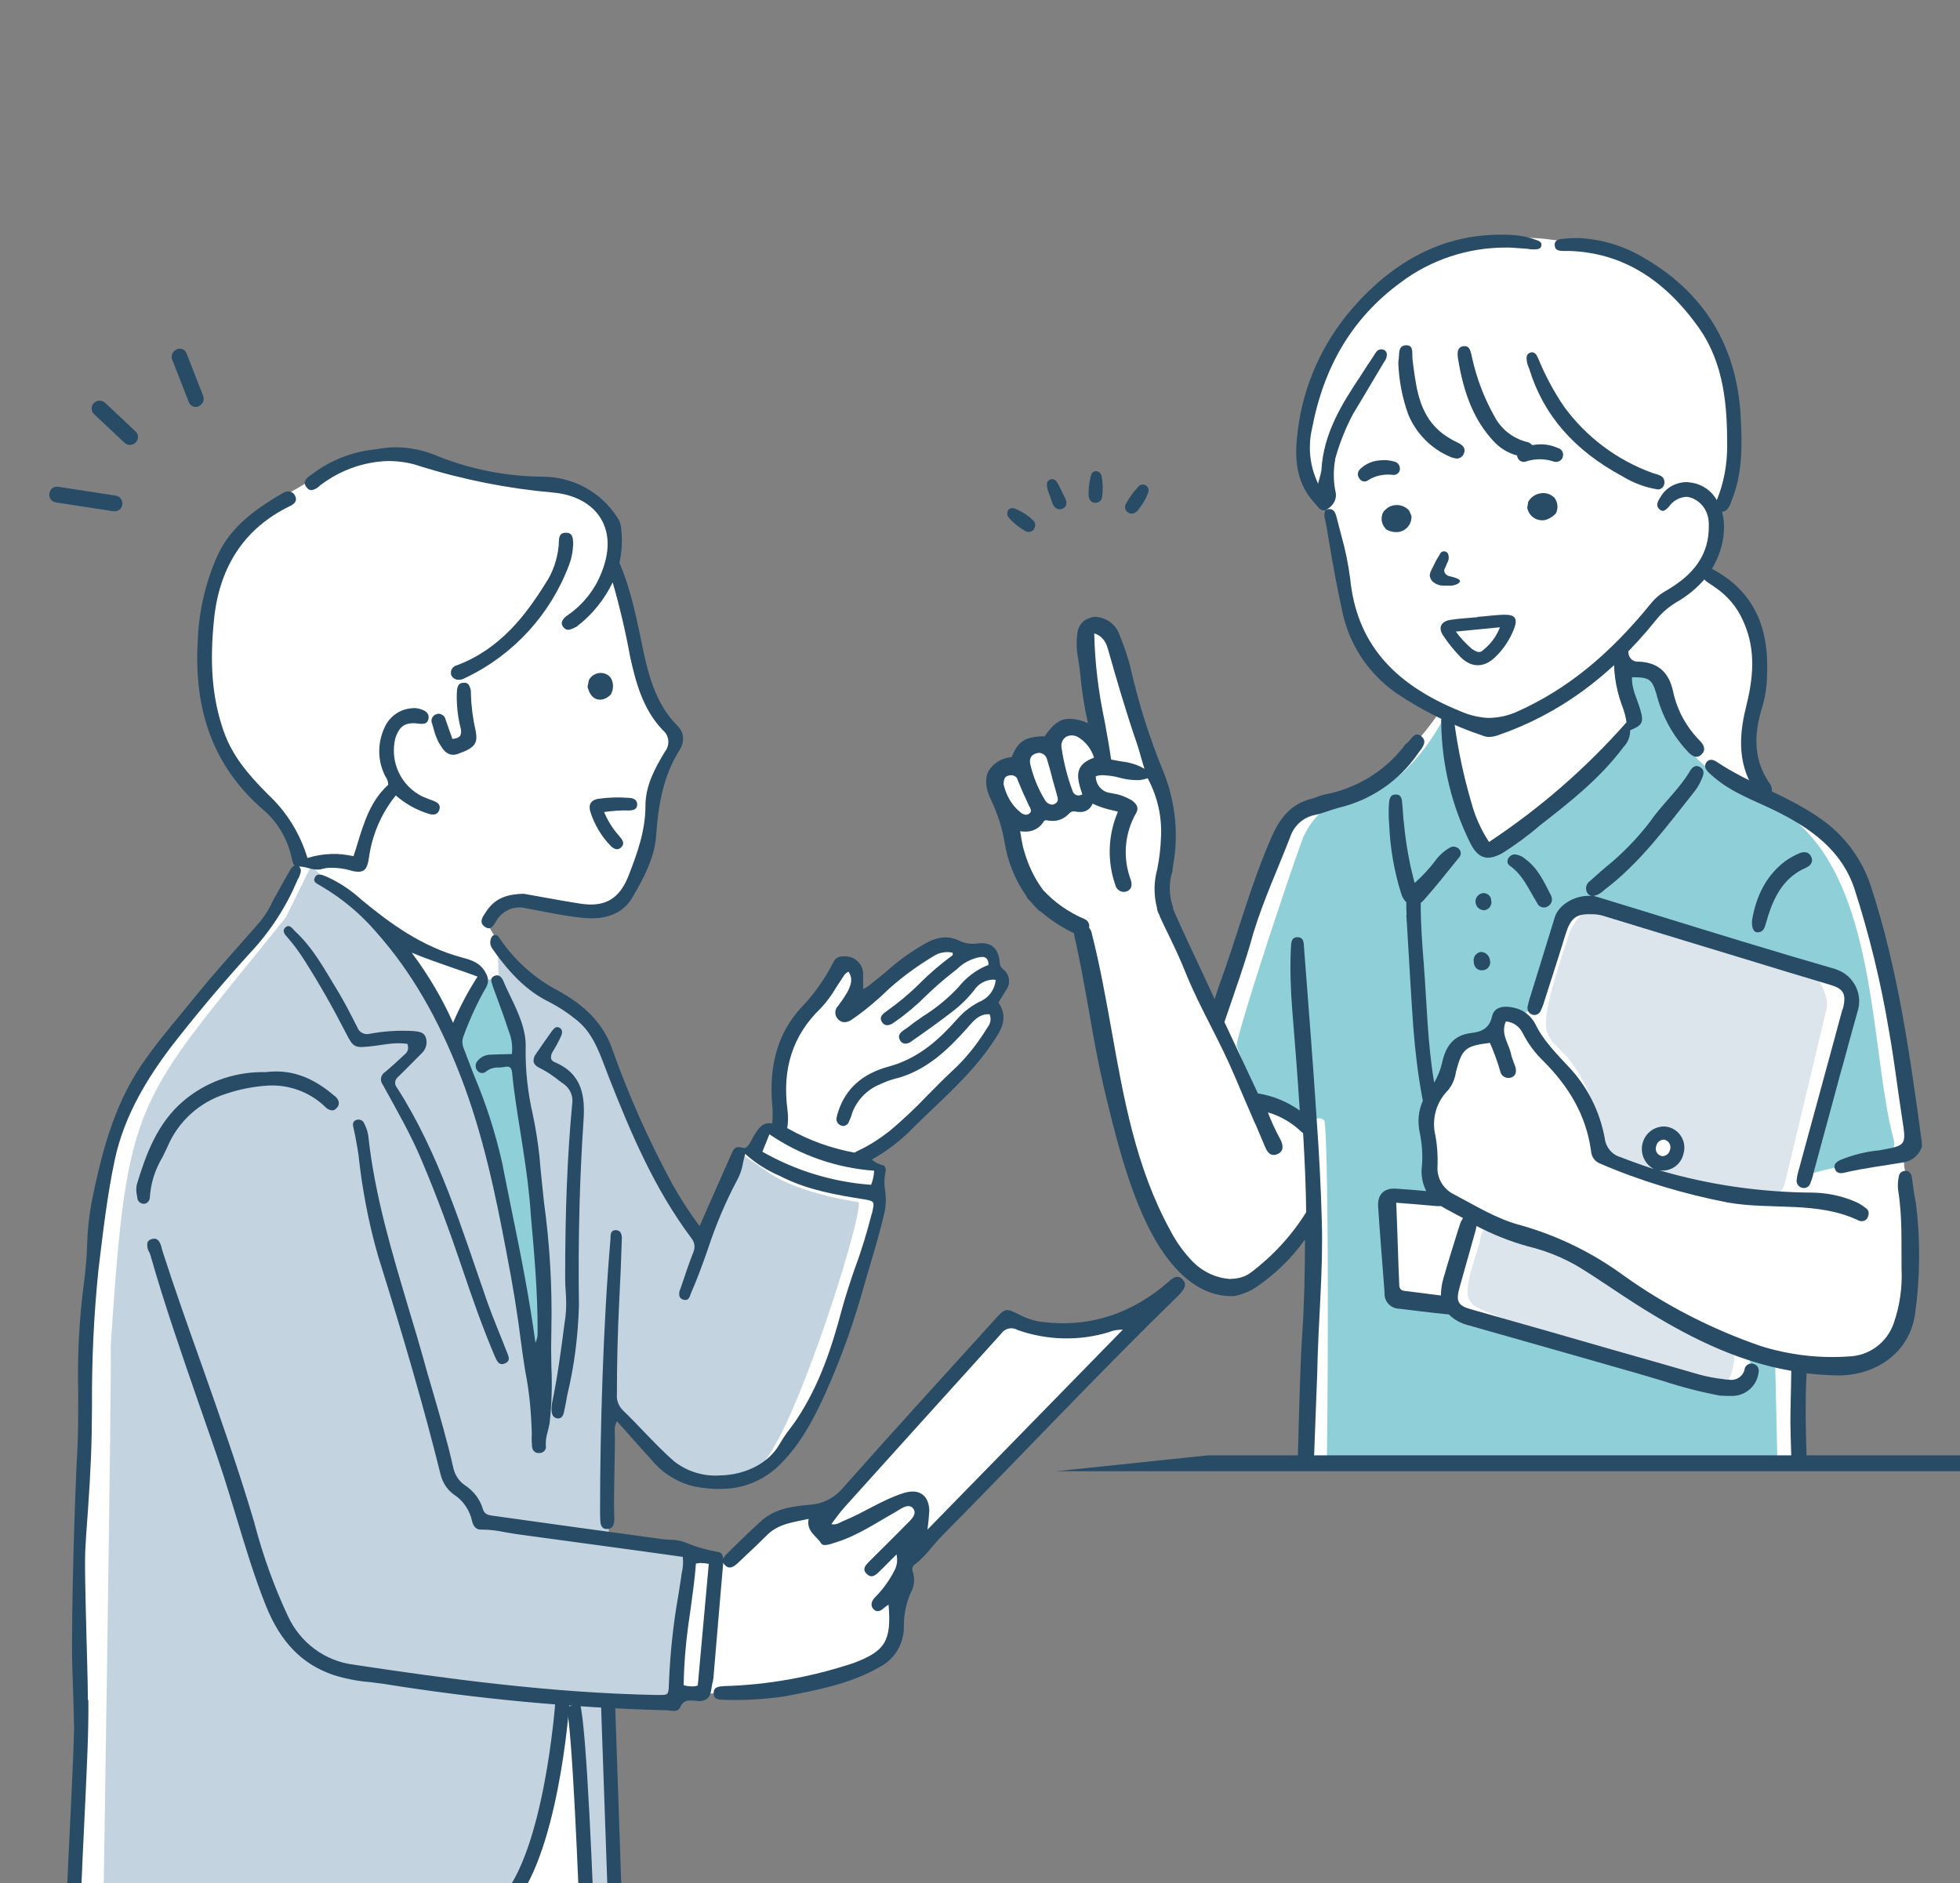 <?xml version="1.0" encoding="UTF-8"?> <svg xmlns="http://www.w3.org/2000/svg" xmlns:xlink="http://www.w3.org/1999/xlink" version="1.1" id="レイヤー_1" x="0px" y="0px" width="640px" height="615px" viewBox="0 0 640 615" style="enable-background:new 0 0 640 615;" xml:space="preserve"><rect x="0" y="0" width="640" height="615" fill="#808080" stroke="none"/> <style type="text/css"> .st0{fill:none;} .st1{fill:#FFFFFF;} .st2{fill:#8FCFD7;} .st3{fill:#DCE5EC;} .st4{fill:#284B66;} .st5{fill:#C3D4E0;} .st6{fill:none;stroke:#284B66;stroke-width:2.2;stroke-miterlimit:10;} </style> <rect y="-0.1" class="st0" width="640" height="615.1"></rect> <g id="グループ_1736"> <g id="グループ_1735" transform="translate(7.539 35.848)"> <g id="グループ_1730" transform="translate(143.571)"> <path id="白-7" class="st1" d="M470.9,346.4c4,25.8,6.7,73.9-32.6,63.1c-0.6-0.2-1.2-0.4-1.9-0.5l0.1,2.7l-0.5,29.6H275.3 c-0.5-25.2,0.2-50.4,2.3-75.6l0-0.4v0c0.1-1.7,0.3-3.4,0.5-5c-0.1,0.3-0.3,0.7-0.4,1c-0.5-3.9,1.4-8.8-0.7-12.3 c0.3,3.2,0.5,6.3,0.5,9.5v0c-0.3,2-1.1,3.9-2.3,5.5c-1.6,2.4-4.1,5.5-8,10.3c-46.1,45.8-59.8-82.1-65.1-104.9 c-0.2-0.8-0.4-1.5-0.5-2c-0.2-0.2-0.4-0.3-0.5-0.5l-0.2-0.2c-3.7-3.1-8.6-6.8-13.8-10.8c-4.3-8-7.6-16.5-9.6-25.4 c-4.8-10.1-6.2-12.6,4.5-18.1c3.1-5.7,5.1-3.4,9.7-6.2c3.2-4.8,10-8.1,14.7-3.4c0.4-0.2,0.8-0.4,1.1-0.7c0.1-4.4-8.6-40.1,1-34.1 c1.3,0.4,2.7,0.6,3.2,2.2c3.2,10.3,6.3,20.7,9.2,31.1c9.8,26.6,13.5,29.2,7.9,56.2l0,0.2c-0.1,0.6-0.3,1.3-0.4,2l1.9,4.1 l14.9,32.1l0.9-1.7l0.6-1.1l0.1-0.2l2.9-5.3c23.9-90.2,29.5-41.7,63.3-83.1c1.6-1.9,3.3-4.1,5-6.5c0.5-0.8,1.1-1.5,1.7-2.3 c-31.5-9.8-33.2-45.3-37.6-65.1c0-0.2-0.1-0.3-0.1-0.5c-0.1-0.5-0.2-1-0.4-1.6c-5.6-7.1-15.8-19.6,6.3-58.7 c15.4-23.1,40.1-29.2,62.1-27.9c2.4,0.1,4.7,0.4,7,0.7c17.5,2.3,32.3,8.8,37.8,14.2c21.7,10.9,23.2,53.2,20.3,63.2 c-1,3.4-2.4,6.7-4.4,9.7c-0.2,0.3-0.4,0.7-0.5,1c-0.8,1.5-0.9,3.2-0.4,4.8c1,4.3-2.3,11.1-3.7,13.7c-0.4,0.7-0.6,1.1-0.6,1.1 c0.6,0.3,1.1,0.7,1.6,1c33,20.8,4.8,51.3,16.1,69.2c0.9,1.4,2,2.7,3.3,3.8c0.5,0.4,0.9,0.8,1.5,1.2 c40.7,8.7,41.9,94.1,46.5,112.2l-4.5,2.4c0.2,1.1,0.4,2.3,0.6,3.6C470.6,344.6,470.7,345.5,470.9,346.4z"></path> <g id="カラー-5" transform="translate(38.159 66.36)"> <path id="パス_2542" class="st2" d="M429.1,272.5c-0.9,2.9-4.9,4.1-8.1,4.3c-3.6,0.8-7.4,1.5-11.2,2.3c-2.4,0.5-4.7,1.1-7,1.8 c-0.9,0.3-1.7,0.6-2.6,0.9c-1.4,0.3,0.6-5.2,1-6.6c1.4-6,14.8-48.3,14.4-53.5l-4.2-4.1c0.5-0.2-24.2-7.6-46.7-13.9 c-15.6-4.4-30.1-8.3-34.5-9.2c-0.4-0.1-0.9-0.2-1.3-0.1l-6.6,3.5c-0.5,0.3-0.8,0.7-1,1.2l-9.5,28.1c-0.8,0.1-1.6,0.4-2.3,0.9 c-0.2,0.1-0.3,0.2-0.5,0.3c-0.4,0.2-0.9,0.4-1.4,0.6c-2.6-0.7-5.4-0.3-7.6,1.3l-0.8,3c-3.4,1.3-6.7,3-9.7,5 c-1,0-2.4-0.2-2.5,0.3c-2.4,4.5-4.6,9.1-6.3,13.9c0,0-0.5,0.6-1.2,1.4c-1.3,1.5-3.2,3.7-3.2,3.7c-0.1,0.3-0.1,0.6-0.1,0.9 c-0.8,6.7,1.6,20.8,2.3,27.9c0.1,0.6,0.1,1.1,0.1,1.5c-0.4,0-0.8,0-1.3,0c-4.1-0.1-11.6-1.1-13.9,0.8c0.9,7.3,0.2,27.4,2.6,33.9 l12.3,1.2c1.4,0.3,2.7,0.6,4,1.2c1,0.4,2.1,0.8,3.1,1.2c3.5,1.4,7,2.6,10.3,1.8c16.4,3.7,47.1,15.7,66.6,20.5 c3.6,1,7.2,1.6,10.9,2c1.8,0.3,3.6,0.1,5.3-0.5c1.2-1.2,3.9-2,4.2-4.5c0-1-0.2-2-0.5-3c-0.1-0.3-0.1-0.6-0.2-0.9 c-0.2-1.2-0.3-2.1,0.2-2c1.2,0.8,8.9,0.2,8.2,2.6l0,1.7l0.7,31H244c0.5-36.5,0.5-103.6-0.8-111.2c-0.6-0.6-1.5-0.8-2.3-0.7 c-0.7,0.1-1.3,0.2-1.9,0.4c-1,0.4-2,0.8-3,1.3c-0.1-0.1-0.2-0.2-0.3-0.2c-2.3-1.8-4.8-3.3-7.4-4.4l-0.4-0.2 c-1.5-0.9-3.2-1.7-4.9-2.3c-0.1,0-0.2-0.1-0.3-0.1c-0.4-0.1-0.9-0.2-1.4-0.3c-0.3-0.8-0.6-1.6-0.9-2.4c-1.5-4-3.3-8.7-4.5-11.9 v0c-0.4-1.2-0.8-2.2-1.1-2.8l-0.3-0.9c1.1-7.1,16.3-53,21.5-67.3c1.2-3,3-5.8,5.3-8.1c7-6.6,16.3-3.7,27.8-14.1 c4.8-4.5,8.8-9.8,12-15.5c0.2-0.4,0.5-0.9,0.7-1.3c0.2-0.4,0.4-0.8,0.6-1.1c0.7,0.3,0.8,1,0.9,1.8c0.1,0.8,0.1,1.6,0.9,1.8 c0.1,1.9,0.8,9.8,1.5,14.7c1.3,8.7,6.3,19.7,7.5,23.9c2.1,4.1,6.9,2.1,9.9-0.8c14.3-9.1,29.5-25.9,39.9-38.8 c0.7-1.1,0.5-2.6-0.3-3.5l-2.5-12.4c-0.8-4.1,9.8-2.7,11.3-0.5c4.4,6.8,4,17.1,9.6,23.3c0-0.2,1,1.3,3.3,3.7 c0.8,0.9,1.8,1.8,3,2.9c5.6,4.8,11.9,8.6,18.8,11.3c4.5,1.9,8.6,4.6,12.2,7.9c25.3,23.3,23.2,74.2,30.5,102.2 C429.3,270.3,429.4,271.4,429.1,272.5z"></path> <g id="グループ_1726" transform="translate(35.369 36.435)"> <path id="パス_2543" class="st3" d="M371.7,187.3c-0.4-1.9-1.2-3.8-2.3-5.5c-0.7-1-1.8-1.7-3-2l-37-12.7l-28.5-9.8 c-2-0.6-4.1-0.3-6,0.6c-1,0.5-2,1.2-2.9,2c-2.1,1.9-3.7,4.4-4.5,7.1c-14.8,44.5-4.4,26,6.5,51c2.2,5.3,4,10.8,5.4,16.5 c0.5,5.3,4.6,6.5,8.9,7.8c9.6,4.3,19.7,7.4,30,9.3c5.7,0.4,14.7,3.7,18.6-1.3c0.6-0.8,1-1.6,1.3-2.6l13.6-56.9 C372.1,189.7,372,188.4,371.7,187.3z M317.8,232c2.4-0.7,4.9,0.8,5.6,3.2c0.5,2-0.3,4.1-2.1,5.2 C315.4,243.6,311.5,233.8,317.8,232L317.8,232z"></path> <path id="パス_2544" class="st3" d="M308.4,282.3c-7.8-5.3-15.4-11.9-24.2-15c-4.6-1.5-9.6-1.2-14-3.6 c-3.4-2.1-9.8-4.4-11.3,1.3c-0.2,3.8-7.3,19-2.9,21.8c-1.8,3.2,76.2,26.4,78,27.6c5.2,1.7,6.9-4,7.5-8c0.6-2.4-0.7-4.9-3-5.8 C327.7,296,319.6,287.8,308.4,282.3z"></path> </g> </g> <g id="アウトライン-8"> <g id="グループ_1727" transform="translate(0 58.71)"> <path id="パス_2545" class="st4" d="M450.3,235.8l-3,11.1c-3.6,13.3-7.3,26.7-10.9,40l-0.1,0.3c-0.3,1.1-0.6,2.2-0.7,3.3 c-0.3,1.2,0.4,2.4,1.6,2.8c0.2,0.1,0.4,0.1,0.7,0.1c1,0,1.8-0.6,2.1-1.5c0.4-1,0.8-2.1,1-3.2c1.8-6.8,3.7-13.6,5.5-20.3 l2.3-8.5c0.6-2.3,1.2-4.6,1.9-6.9c1.5-5.6,3.1-11.4,4.7-17.1c1.9-5.7-1.1-11.8-6.7-13.8c-0.2-0.1-0.3-0.1-0.5-0.2 c-19.8-5.7-39.9-11.9-59.3-17.9c-6.2-1.9-12.4-3.8-18.6-5.7c-0.4-0.1-0.7-0.2-1.1-0.3c1.3-0.2,2.5-0.9,3.5-1.9 c11.8-8.9,20.4-20.8,29.5-32.2c1-1.3,1.8-2.7,2.4-4.2c0.6-1.3,1-2.8-0.5-3.7c-1.5-1-2.7,0-3.4,1.3c-3.2,5.3-7.7,9.5-11.5,14.4 c-4,5.6-8.6,10.6-13.8,15.1c-2.5,2-4.9,4.2-7.4,6.4c-1.1,0.8-1.5,2.2-1,3.4c0.2,0.7,0.8,1.2,1.5,1.4c-0.2,0-0.4,0-0.5,0 c-5-0.2-10.2,3-11.4,6.9c-1.6,5.3-3.3,10.6-4.9,15.9c-1,3.3-2.1,6.7-3.1,10c-0.4,1.1-0.6,2.2-0.9,3.3c-0.2,1.1,0.3,2.2,1.3,2.6 c0.3,0.1,0.6,0.2,0.9,0.2c0.9,0,1.6-0.5,2-1.2c0.4-0.9,0.8-1.8,1.1-2.7l0-0.1c1.6-5,3.2-10,4.8-15l2.3-7.4 c1.7-5.4,3.5-6.7,8.6-6.5l0.4,0c0.2,0,0.3,0,0.4,0c1.2,0.1,2.4,0.3,3.5,0.7c8.7,2.7,17.5,5.3,26.2,8l18.1,5.5 c9.8,3,19.6,6,29.4,8.9c4.2,1.3,5.1,2.9,4,7.7C450.5,235,450.4,235.4,450.3,235.8z"></path> <path id="パス_2546" class="st4" d="M473.2,290c-0.2-1.3-0.8-2.2-2.2-2.2c-1.1,0-2,0.8-2.1,1.9c-0.3,1.5-0.4,3-0.2,4.5 c1.4,8.5,1,17.1,1.1,25.7c0.3,6-0.6,12.1-2.6,17.8c-2.2,6.2-8,10.5-14.6,10.7c-9.7,0.7-19.5-0.5-28.8-3.4 c-15.9-5.5-31-13.2-44.7-23c-10.1-7.4-21.5-13-33.5-16.4c-7.8-2-14.7-6.3-21.7-10c-3.7-1.7-6-5.5-5.6-9.6 c0.1-3.2-0.1-6.5-0.7-9.7c-1.3-5.3,0.2-10.9,4.1-14.8c1.4-1.7,2.3-3.8,2.6-6c2-7.6,3-8.5,11.1-9.5c1.3,3,2.5,6.2,3.4,9.4 c0.3,1.4,1.7,2.3,3.2,2c0.1,0,0.3-0.1,0.4-0.1c1.6-0.6,1.7-2.1,1.3-3.5c-0.5-1.2-0.9-2.4-1.3-3.6c-0.5-3.6-3.7-6.9-1.8-11.2 c2.4,0.2,4.4,1.6,5.5,3.8c1.7,3.4,4,6.5,6.8,9.2c8.2,8.2,13.9,17.6,15.5,29.2c0.1,1.8,1.1,3.4,2.7,4.1 c13.4,5.8,27.4,10,41.8,12.8c14.3,2.6,29.4-0.6,43.1,6c1.1,0.4,2.4-0.1,2.8-1.2c0,0,0-0.1,0-0.1c0.5-1,0.3-2.2-0.6-2.8 c-1-0.8-2.1-1.5-3.2-2c-4.5-2-9.3-3-14.2-3.1c-17-0.1-33.8-2.5-50.1-7.3c3.7,0.6,7.1-1.8,7.9-5.4c1.1-3.8-1.1-7.7-4.9-8.7 c-0.5-0.1-0.9-0.2-1.4-0.2c-4.1,0-7.3,3.3-7.3,7.4c0,2.7,1.5,5.2,3.9,6.5l0,0c-3.7-1.2-7.3-2.5-10.9-3.9 c-2.8-0.8-4.8-3.3-5.1-6.1c-1.6-8.8-5.7-17-11.9-23.5c-4-4.3-8.2-8.5-10.8-13.9c-1.4-2.7-4-4.7-7.1-5.3c-2.8-0.7-6.3-0.4-7,2.8 c-0.9,4.2-3.7,5.1-6.9,5.5c-5.9,0.7-8.3,4.6-9.4,9.6c-0.5,2.3-1.4,4.5-2.6,6.6c-2.2-12.8-2.4-25.8-3.4-38.7 c-0.5-6.4-1-12.8-1-19.2c0-0.2,0-0.5,0-0.8c0.3-0.2,0.6-0.5,0.9-0.8c4-4.5,7.7-9.2,11.5-13.9c0.8-0.7,0.9-2,0.2-2.8 c-0.8-0.9-2.1-1.2-3.2-0.5c-1.7,1-3.2,2.3-4.4,3.9c-2.1,2.8-4.4,5.3-7,7.6c-0.7-2.9-1.3-5.1-1.7-7.3c-1.2-6-1.9-12.1-2.3-18.3 c-0.1-1.5-0.2-3.4-2.2-3.3c-2,0-2.1,1.9-2.2,3.4c-0.1,2.1-0.1,4.2,0.1,6.3c0.3,7.7,1.6,15.2,3.9,22.6c0.3,1.1,0.9,2.1,1.7,2.9 c0,0.4,0,0.8,0,1.2c0,1,0,1.9,0.1,2.9h-0.1c0.8,12.3,1.4,24.7,2.3,37c0.6,7.6,1.5,15.2,2.9,22.7c0.1,0.3,0.1,0.7,0.2,1 c-1.5,3.3-1.8,7-1,10.5c0.7,3.5,1,7.1,0.7,10.7c-0.4,2.8,0.1,5.7,1.4,8.3c-3.3-0.3-6.7-0.6-10-0.8c-3.9-0.2-6,2-5.7,6 c0.6,9.3,1.4,18.6,2.1,28c-0.2,2.7,1.8,5,4.5,5.2c0.1,0,0.1,0,0.2,0c5.1,0.6,10.2,1.3,15.4,1.8c0.3,0,0.6,0.1,0.9,0.1 c1.7,1.7,3.9,2.9,6.3,3.5l13.4,3.8c13.8,3.9,28.1,8,42.1,12c2.7,0.8,5.4,1.6,8.1,2.4c6.1,2,12.3,3.6,18.6,4.8l2.5,0.1 c0.4,0,0.7,0,1,0c4.3,0.2,8.1-2.7,9-6.9c0.3-1.3,0.4-2.8-1.3-3.5c-0.3-0.1-0.6-0.2-0.9-0.2c-1,0-2,0.7-2.2,1.7 c-0.4,2.4-2.7,4-5.1,3.6c-0.7,0-1.4-0.1-2-0.2c-2.6-0.3-5.2-0.8-7.8-1.5c-9.4-2.7-19-5.5-28.3-8.1l-19.8-5.7 c-8.8-2.5-17.6-5-26.4-7.5c-4.3-1.2-5-2.6-3.7-7.2c1.6-5.8,3.3-11.6,4.9-17.4l0.2-0.7c0.2-0.6,0.3-1.3,0.4-1.9 c5.4,2.8,11.1,5.1,17,6.7c5.7,1.4,11.2,3.6,16.3,6.6c6.4,3.9,12.6,8.3,18.9,12.3c15.9,10.1,32.2,18.5,50.6,21.7l0,0 c0,1.9-0.1,3.8-0.1,5.6c-0.1,5.2-0.3,10.5-0.1,15.8c0.1,2.2,0.1,4.5,0.2,6.7c0,1.4,1.1,2.5,2.5,2.5c1.4,0,2.5-1.1,2.5-2.5 c0,0,0-0.1,0-0.1c-0.3-9-0.5-18.2,0-27.2l0,0c3.2,0.4,6.5,0.6,9.8,0.7c12.7,0.2,23.7-7.3,25.6-19.9c1.7-12.1,1.8-24.3,0.3-36.4 C473.8,295,473.5,292.5,473.2,290z M389.7,279.7c0.2-1.2,1.3-2.1,2.5-2.1c0.1,0,0.3,0,0.4,0.1c1.3,0.4,2.1,1.9,1.6,3.2 c-0.2,1.2-1.3,2.1-2.5,2.1c-0.1,0-0.3,0-0.4-0.1C389.9,282.5,389.2,281,389.7,279.7L389.7,279.7z M325.5,305.6l-0.4,1.2 c-1.6,5.2-3.3,10.5-4.8,15.8c-0.6,1.9-0.9,3.9-0.9,5.9l-11-1.4c-1.2-0.1-2.5-0.2-2.6-1.8c-0.4-8.9-0.6-17.8-1-27.1 c4.1,0.3,8.7,0.7,13.2,1.1c0.5,0,1,0,1.5,0c0.4,0.3,0.8,0.5,1.3,0.8c1.9,1,3.8,2.1,5.8,3.1 C326.2,303.9,325.7,304.7,325.5,305.6z"></path> <path id="パス_2547" class="st4" d="M408.5,159.2c6.1,5.3,13.7,7.8,20.7,11.3c11.1,5.6,21,12.6,25.2,25.1 c4.9,15.2,8.7,30.8,11.3,46.5c1.7,9.4,2.8,19,4.3,28.6c1.4,8.9,1.4,8.8-7.5,10.4c-4.4,0.4-8.7,1.5-12.8,3.2 c-1.2,0.6-2.3,1.5-1.6,3c0.5,1.3,1.7,1.4,3,1.1c6.4-1.5,13-2.3,19.5-3.4c2.8-0.5,5-2.5,5.9-5.2c-0.1-0.8-0.1-1.1-0.1-1.5 c-3.8-28-7.7-56.1-16.5-83.1c-2.8-8.9-8.5-16.7-16.1-22.1c-10.7-7.7-23.5-11.6-34.4-18.9c-1.1-0.7-2.4-1.1-3.4,0.3 c-0.8,1.2-0.1,2.2,0.7,3.1C407.3,158.2,407.9,158.7,408.5,159.2z"></path> <path id="パス_2548" class="st4" d="M329.1,181c2.6,5,5.7,5.7,10.6,2.9c4.2-2.7,8.2-5.6,12-8.9c9.9-7.7,19.7-15.4,27.3-25.6 c1.5-1.5,2.2-3.5,2.2-5.5c4-1.6,4.5-2.6,3.3-6.7c-1-3.5-2.9-6.8-2.7-10.6c5.7,0,6.5,0.6,8,5.6c1.8,7.1,5.4,13.7,10.5,19 c1.2,1.2,2.7,2.1,4.2,0.6c1.5-1.5,0.8-3-0.4-4.3c-4.5-4.5-7.6-10.1-8.9-16.3c-1.4-6.3-4.9-9.4-11.2-9.7c-1.7,0.2-3.2-1-3.4-2.8 c0-0.2,0-0.4,0-0.6c-0.1-1.4-0.5-3-2.3-3c-2,0-2.2,1.7-2.3,3.3c-0.4,5.7,0.4,11.4,2.3,16.8c0.8,2,1.4,4,1.7,6.1 c-13.2,15-28.3,28.1-44.9,39.1c-2.6-4-4.6-8.4-5.8-13c-2.5-8.5-4.3-17.1-5.5-25.8c-0.1-1.5-0.3-3.4-2.3-3.3 c-2,0.1-2.1,1.9-2,3.4C319.7,155.4,323,168.8,329.1,181z"></path> <path id="パス_2549" class="st4" d="M270.2,178.7c1.2-3.6,4.2-6.3,7.9-7.1c2.7-0.5,5.3-1.7,8-2.4 c10.5-2.5,19.7-8.8,25.8-17.7c1.2-1.7,3.4-3.8,1-5.7c-2.2-1.7-3.2,1.3-4.7,2.4c-0.4,0.3-0.7,0.6-0.9,1 c-6.4,8.2-15.6,13.8-25.9,15.7c-1.5,0.3-2.8,1-4.3,1.4c-6.4,1.6-10,5.9-12.7,11.8c-7.1,15.9-11.4,32.8-17.4,49.1 c-0.5,1.5-1,3-1.5,4.5c-2.7-5.9-5.5-11.8-8.2-17.6l-3-6.5c-0.5-1.1-1-2.3-1.5-3.3c-0.3-0.6-0.5-1.3-0.8-1.9 c0-0.2-0.1-0.5-0.1-0.7c-1.3-3.8-1.4-7.9-0.2-11.7c0.1-0.3,0.1-0.7,0.1-1.1c0.1-0.6,0.2-1.2,0.3-1.8c0.8-4.6,0.9-9.3,0.5-14 c-0.6-5.8-2-11.5-4.3-16.8c-4.2-10.4-7.6-21.2-10.1-32.1c-0.9-3.9-2.2-7.6-3.7-11.3c-1.1-3.4-4.1-5.7-7.7-6c-0.1,0-0.3,0-0.5,0 c-0.5,0-0.9,0.1-1.4,0.3c-2.3,0.6-3.9,2.5-4.2,4.9c-0.4,2.9-0.3,5.9,0.3,8.8c0.1,0.9,0.3,1.8,0.4,2.8l0.2,1.7 c0.5,5.4,1.3,10.7,2.5,16l0,0.2l-0.2-0.1c-1.8-0.8-3.8-1.3-5.8-1.3c-0.2,0-0.4,0-0.6,0c-2.8,0.2-4.9,1.9-7.5,5.7h-0.7 c-0.6,0-1.1,0-1.6,0.1c-4.5,0.4-6.6,2-8.5,6.7l0,0h0c-3.1,0.2-5.9,1.9-7.5,4.5c-1.3,2.5-1,5.8,0.8,9.5c2.1,4.3,3.6,9,4.4,13.7 c1,6.4,3.5,12.5,7.2,17.8c0.1,0.3,0.3,0.7,0.6,0.9c0.4,0.4,0.8,0.8,1.1,1.2c0.8,1,1.7,1.9,2.7,2.8l0.1-0.1 c3.3,2.9,7,5.3,11,7.2c0,0.4,0.1,0.9,0.2,1.3c1.8,7.8,3.2,15.9,4.6,23.7c1.4,8.2,2.9,16.6,4.8,24.8c3.8,16,7.4,30.3,13.3,43.3 c9.5,20.7,20.4,25.2,27.9,25.4l0,0c0.4,0,0.7,0,1,0c0.1,0,0.2,0,0.4,0c2.6-0.5,5.2-1.5,7.4-3c6.1-4.2,11.5-9.4,15.8-15.5l0,0 c0,10.3-0.2,20.7-0.9,31c-0.8,13-1,26-1.4,39.1c0,1.5,1.1,2.7,2.6,2.7c1.4,0,2.6-1.1,2.7-2.5c0.3-9,0.7-17.8,1-26.4 c0.3-17.2,2-33.5,1.5-49.9c-0.3-11.2-0.9-22.4-1.7-33.6c-1.2-18.5-2.7-37.1-4.1-55.6c-0.1-1.5,0-3.4-2-3.5 c-2.3-0.1-2.2,2-2.3,3.6c-0.3,6.5-0.1,13,0.4,19.5c0.9,11.2,1.8,22.3,2.5,33.5v0c-4.1-2.9-8.7-4.8-13.7-5.6 c0-0.1-0.1-0.2-0.1-0.3c-3.6-7.6-7.2-15.4-10.8-23c3.3-9.7,6.8-19.4,9.5-29.2C261.5,199.2,266.2,189.1,270.2,178.7z M206.2,112.3l0.1,0c2.1,0.7,3.6,2.4,4.2,4.6l0.2,0.6c2.8,9.9,5.8,20.2,9.2,30.1c0.7,2,1.3,4.1,1.9,6.3l0.8,2.6l-0.2-0.1 c-2.2-1.3-4.7-2-7.3-2.3c-1.1-0.2-2.2-0.4-3.3-0.6l-0.1,0v-0.1c-0.6-4.2-1.4-8.4-2.1-12.4c-2-9.4-3.2-18.9-3.4-28.5 L206.2,112.3z M197.1,146c0.5-0.2,1-0.4,1.5-0.4c0.1,0,0.2,0,0.3,0c0.9,0,1.7,0.3,2.4,0.8c2.3,1.5,4,3.8,4.8,6.4l0,0.1l-0.1,0 c-2.8,1.1-4.2,2.3-4.8,4.1c-0.6,1.8-0.2,4.1,1.1,7.8l0,0.1l-0.1,0c-0.4,0.2-0.7,0.3-1.1,0.3c-0.1,0-0.1,0-0.1,0 c-0.9,0-1.7-0.7-1.9-1.5c-1.7-4.6-2.9-9.3-3.6-14.2C195.3,148.1,195.9,146.7,197.1,146L197.1,146z M187.5,151.4 c0.1,0,0.2,0,0.4-0.1c0.1,0,0.1,0,0.2,0c1.3,0,2.4,0.9,2.7,2.2c0.6,1.9,1.1,3.8,1.6,5.7l0,0.1c0.5,1.8,1,3.5,1.5,5.3 c0,0.2,0.1,0.3,0.1,0.5c0.4,1.1,0.6,2.1-0.6,2.8c-0.3,0.2-0.7,0.3-1,0.3h-0.1c-0.9-0.1-1.8-0.7-2.2-1.5 c-2.2-3.6-3.8-7.5-4.8-11.7C184.9,153,185.7,151.8,187.5,151.4L187.5,151.4z M176.7,162l-0.1-0.4c0-1.8,0.5-2.7,1.7-2.9 c0.2,0,0.4-0.1,0.6-0.1c0.1,0,0.1,0,0.2,0c1,0,1.9,0.6,2.1,1.6c1,2.5,2.1,5,3.2,7.3l0.4,0.9c0.1,0.2,0.2,0.4,0.3,0.5 c0.4,0.9,0.8,1.5-0.1,2.2c-0.3,0.2-0.6,0.4-1,0.4h-0.1c-0.6,0-1.2-0.3-1.7-0.7C179.4,168.6,177.6,165.5,176.7,162L176.7,162z M189.5,196.1c-2.9-3.9-5-8.4-6.3-13.1c-0.4-1.3-0.6-2.7-0.9-4.2l0-0.3c-0.1-0.5-0.2-1-0.3-1.5l0-0.1l0.1,0 c0.5,0.1,1,0.1,1.4,0.1c0.2,0,0.5,0,0.7,0c2.3-0.1,4.3-1.3,5.5-3.3c0.1-0.2,0.4-0.4,0.7-0.4h0.1c0.2,0,0.4,0,0.6,0.1l0.1,0 c0.4,0.1,0.9,0.1,1.3,0.1c0.2,0,0.4,0,0.6,0c1.9-0.1,3.6-1,4.9-2.4c0.3-0.4,0.8-0.6,1.3-0.7c0.1,0,0.1,0,0.2,0 c0.3,0,0.5,0,0.8,0.1c0.4,0.1,0.9,0.1,1.3,0.1c0.1,0,0.2,0,0.4,0c1.6-0.1,3-1.1,3.6-2.6l0-0.1l0.1,0c2.1,1,4.3,1.7,6.6,2.2 c0.5,0.1,1,0.2,1.5,0.4l0.1,0l0,0.1c-2.4,5.6-3.2,11.8-2.3,17.8c0.3,2.1,0.8,4.1,1.5,6.1c0.3,1.2,1.3,2.1,2.6,2.2 c0.1,0,0.1,0,0.2,0c0.3,0,0.7-0.1,1-0.2c1.4-0.6,1.8-1.9,1.2-3.8c-2.7-7.2-2-15.2,1.8-21.8c1.1-2-0.3-3.3-1.6-4.2 c-1.8-1-3.7-1.8-5.8-2.1l-1-0.2c-2.7-0.3-4.8-2.6-4.8-5.4v-0.1l0.1,0c0.6-0.2,1.1-0.3,1.7-0.3c0.2,0,0.5,0,0.7,0 c1.8,0.1,3.5,0.3,5.2,0.8c1.9,0.5,3.8,0.8,5.7,0.8c0.3,0,0.5,0,0.8,0c0.9-0.1,1.8-0.3,2.7-0.6l0.1,0l0,0.1 c3.1,5.8,4.6,12.3,4.3,18.8c-0.1,3.6-0.5,7.1-1.2,10.6c0,0,0,0,0,0.1c-1.2,4.2-1.2,8.6-0.1,12.8c0,0.1,0,0.3,0,0.4 c0.1,0.2,0.2,0.4,0.2,0.7l0.2,0.4v0c0,0.1,0,0.1,0.1,0.2c0,0.1,0.1,0.3,0.2,0.4l0,0c0.1,0.2,0.2,0.4,0.2,0.6 c0.9,2,1.9,4.1,2.9,6.1c2,4.1,4,8.4,5.7,12.7c2.4,5.9,5.3,11.6,8.1,17.1c2.6,5.1,5.3,10.5,7.6,15.9c2.2,5.2,4.5,10.5,6.7,15.6 l0.3,0.6c1,2.3,2,4.7,3,7.1c0.6,1.4,1.4,2.8,2.8,2.8c0.1,0,0.2,0,0.3,0c0.4,0,0.8-0.2,1.1-0.3c0.7-0.3,1.3-0.9,1.5-1.6 c0.2-1.1-0.1-2.3-0.7-3.3c-1.5-2.8-2.9-5.7-4-8.7c4.2,1.2,8,3.5,11.1,6.5c0.1,0.1,0.3,0.2,0.4,0.3l0,0c0.5,8.6,0.9,17.2,1,25.8 c-4.8,7.7-11,14.4-18.2,19.8c-1.5,1.1-3.3,1.7-5.2,1.9c-0.5,0-1,0.1-1.5,0.1c-4.5-0.3-8.8-2.3-12-5.5c-3-3.1-5.5-6.5-7.5-10.4 c-11.2-20.4-15.2-43.1-19.1-65c-1.9-10.5-3.8-21.3-6.5-31.9c-0.1-0.7-0.4-1.3-0.9-1.9c0.3-1.1-0.3-2.3-1.4-2.8 C197.9,203.4,193.3,200.2,189.5,196.1L189.5,196.1z"></path> <path id="パス_2550" class="st4" d="M425.5,207c0.3-0.9,0.5-1.8,0.8-2.7c2.2-6.7,5.4-12.5,12.3-15.5c1.5-0.7,2.5-1.9,1.7-3.6 c-0.8-1.7-2.4-1.7-3.9-1.1c-1.6,0.7-3.1,1.5-4.5,2.5c-6.5,4.9-9.6,11.7-10.9,19.3c-0.2,2.3,0.4,3.9,1.6,4 C424.6,210,425.1,208.5,425.5,207z"></path> <path id="パス_2551" class="st4" d="M354.3,201.4c1.2-0.6,1.7-2.1,1.1-3.4c0-0.1-0.1-0.2-0.1-0.2c-2.2-4.3-4.2-8.8-8.3-11.8 c-0.9-0.8-1.9-1.3-3.1-1.5c-0.9-0.2-1.9,0.3-2.4,1.1c-0.6,0.8-0.5,1.9,0.3,2.5c4.4,3,6.3,7.9,9,12.2c0.5,1.3,2,1.8,3.2,1.3 C354.1,201.5,354.2,201.4,354.3,201.4z"></path> <path id="パス_2552" class="st4" d="M332.5,216.3c-1.5,0.2-2.6,1.5-2.4,3.1c0,0,0,0.1,0,0.1c0.1,1.7,1.1,2.9,2.8,2.8 c1.4,0,2.5-1.1,2.6-2.5c0-0.2,0-0.4-0.1-0.6C335.4,217.7,334.1,216.4,332.5,216.3z"></path> <path id="パス_2553" class="st4" d="M335.8,199.6c0.1-1.3-1-2.4-2.3-2.5c-0.1,0-0.3,0-0.4,0c-1.5,0.2-2.6,1.6-2.4,3.1 c0.2,1.4,1.3,2.4,2.7,2.5c1.5-0.1,2.6-1.4,2.5-2.9C335.8,199.7,335.8,199.7,335.8,199.6z"></path> </g> <g id="グループ_1728" transform="translate(47.269)"> <path id="パス_2554" class="st4" d="M269.7,154.3c0.9,0.7,2.1,1.1,3.2,1.1c0.6,0,1.2,0,1.8,0h0.2c0.2,0,0.3,0,0.5,0 c0.6,0,1.2-0.2,1.8-0.4c0.9-0.4,1.3-0.9,1.1-1.3c-0.2-0.3-0.5-0.5-0.8-0.6l-0.1,0c-0.3-0.2-0.7-0.3-1-0.4 c-0.2-0.1-0.5-0.1-0.7-0.2c-0.3-0.1-0.6-0.1-0.9-0.2c-0.5-0.2-0.9-0.4-1.2-0.8c-0.2-0.2-0.3-0.5-0.4-0.8c0-0.5,0.1-0.9,0.4-1.3 c0.2-0.5,0.4-1,0.6-1.5c0.6-0.9,0.6-2,0.2-3c-0.3-0.5-0.9-0.8-1.5-0.7c-0.5,0.1-0.9,0.4-1.1,0.9l-0.9,1.5 c-0.2,0.4-0.5,0.8-0.7,1.3c-0.2,0.3-0.3,0.7-0.5,1c-0.1,0.3-0.3,0.6-0.5,1c-0.3,0.6-0.6,1.2-0.7,1.9 C268.4,152.6,268.9,153.7,269.7,154.3z"></path> <path id="パス_2555" class="st4" d="M254.1,136.9l0.1,0.1c1.2,0.7,2.5,1,3.9,0.9l0,0c2.6-0.3,4.5-2.5,4.4-5.1l0-0.2l-0.8-1.8 l-0.1-0.1c-2.1-2.1-5.5-2.2-7.6-0.1c-0.4,0.3-0.7,0.7-0.9,1.2c-0.7,1.7-0.3,3.6,0.9,4.9L254.1,136.9z"></path> <path id="パス_2556" class="st4" d="M304.4,125.3c-1.6,0.3-3,1.3-3.8,2.8l0,0.1l-0.3,1.9l0.1,0.2c0.6,2.5,3,4.1,5.6,3.7l0,0 c1.3-0.3,2.5-1,3.5-2l0.1-0.1l0.1-0.2c0.8-1.6,0.6-3.5-0.5-5C307.9,125.4,306.1,124.9,304.4,125.3z"></path> <path id="パス_2557" class="st4" d="M278.5,178.7c3.8,3.8,8.1,3.5,11.8-0.4c2.5-2.5,4.4-5.5,5.7-8.8c1.2-3.2,0.5-4.6-2.9-4.6 c-3,0-6,0.5-9,0.7l0,0.1c-3,0.3-6,0.4-9,0.9s-3.9,2.6-2.3,5C274.5,174.2,276.4,176.5,278.5,178.7z M291.4,169 c-1.2,3.1-3.2,5.7-5.8,7.7c-1.1,0.9-2.3,0-3.3-0.6c-2-1.7-3.8-3.6-5.3-5.7L291.4,169z"></path> <path id="パス_2558" class="st4" d="M256.3,119.2c1.1,0.2,2.1-0.4,2.4-1.5c0,0,0-0.1,0-0.1c0.2-1.2-0.5-2.4-1.7-2.7 c-1.6-0.5-3.3-0.6-5-0.4c-2.3,0.2-4.4,1.1-6.1,2.7c-1,0.8-1.2,2.2-0.4,3.2c0.5,0.9,1.7,1.3,2.7,0.7c0,0,0.1,0,0.1-0.1 C250.6,119.5,253.5,118.9,256.3,119.2z"></path> <path id="パス_2559" class="st4" d="M311.9,113.4c0.4-1.2-0.2-2.5-1.4-2.9c0,0,0,0-0.1,0c-2.4-1.1-5-1.5-7.6-1.1 c-0.3,0-0.6,0.1-0.9,0.1c-0.5-0.6-1.2-1-2-1.1c-4.4-1.2-8.2-4.2-10.3-8.3c-3.4-6-5.8-12.4-7.3-19.1l-0.1-0.5 c0-0.2-0.1-0.3-0.1-0.5c-0.4-1.6-0.8-2.8-2.1-2.8h-0.1c-0.2,0-0.3,0-0.5,0c-1.6,0.3-2.1,1.5-1.7,4c1.9,11.9,5.5,20.5,11.6,27 c2.1,2.3,4.7,3.9,7.7,4.7c0,0.3,0.1,0.5,0.2,0.8c0.5,1.1,1.8,1.6,2.9,1.1c2.8-0.9,5.8-0.9,8.6,0c1.2,0.5,2.6,0,3.1-1.1 C311.9,113.6,311.9,113.5,311.9,113.4z"></path> <path id="パス_2560" class="st4" d="M237.6,124.3c-0.6-3.3-0.6-6.8,0-10.1l0-0.2c1.4-5,3.3-9.9,5.8-14.6 c1.1-1.8,2.2-3.7,3.3-5.5l6.9-11.6c0.1-0.1,0.1-0.2,0.2-0.3c0.3-0.4,0.5-0.9,0.6-1.4c0.1-0.4,0.1-0.8,0-1.1c0,0,0-0.1,0-0.1 c-0.1-0.1-0.1-0.3-0.2-0.4c-0.2-0.3-0.4-0.5-0.7-0.6c-0.3-0.1-0.6-0.2-0.9-0.2h0l-0.3,0.1c0,0-0.1,0-0.1,0c-0.8,0-1.4,1-2,2 c-0.1,0.2-0.2,0.4-0.4,0.6c-0.5,0.8-1,1.6-1.6,2.4c-0.8,1.2-1.5,2.4-2.3,3.6c-6.1,9.1-12.2,18.9-12.8,30.9 c-0.1,0.5-0.2,1-0.3,1.4c-0.1,0.3-0.2,0.7-0.3,1.1l-0.5,1.8l-0.7-1.7c-2.1-5.1-2.5-10.8-1.3-16.1c3.9-20.7,13.3-36.3,28.7-47.7 c10-7.6,22.3-11.7,34.9-11.6c0.9,0,1.8,0,2.6,0.1c1.4,0.1,2.8,0.2,4.2,0.3l0.6,0.1c0.4,0,0.9,0.1,1.3,0.1c0.1,0,0.2,0,0.3,0 c0.1,0,0.2,0,0.3,0c1.5-0.1,1.9-0.5,2-1.2c0.2-0.9-0.2-1.4-1.7-1.9c-2.4-0.9-4.9-1.4-7.4-1.6c-0.7,0-1.4-0.1-2-0.1 c-0.8,0-1.6,0-2.4,0c-18.1,0-34.4,8.1-48.3,24.2c-9.7,11.2-15.9,25-17.7,39.7c-1,7.5-1.2,16.2,5.1,23.3 c0.2,0.2,0.4,0.5,0.7,0.8c0.8,1,1.6,2,2.6,2h0.1c0.4,0,0.7-0.1,1-0.3C237.2,129.2,238.4,126.7,237.6,124.3z"></path> <path id="パス_2561" class="st4" d="M379.2,219.6c-4.4-6.6-5.2-14-2.5-23.4c1.2-3.7,1.9-7.7,1.9-11.6 c0.8-16.6-5.1-27.9-18-34.7c2.2-3.6,3.6-7.7,3.9-11.9c0.2-2.3,0-4.6-0.6-6.8c0,0,0.1,0,0.1,0h0.1c0.8,0,1.5-0.5,2.1-1.6 c0.3-0.5,0.5-1,0.7-1.5l0-0.1c3.8-9.1,3.6-18.4,3.1-28c-1.3-23.1-12.1-40.6-32.2-52c-6.2-3.6-13.2-5.7-20.4-6.1 c-0.5,0-1,0-1.5,0c-1.2,0-2.4,0.1-3.5,0.2c-1.1,0.1-2.3,0.2-2.8,0.9c-0.3,0.4-0.4,0.9-0.3,1.4c0.1,1.2,0.9,1.7,2.7,1.7 c0.2,0,0.4,0,0.6,0c0.5,0,1,0,1.5,0c16.8,0.6,30.6,8.8,42.1,24.9c8.6,12,9.4,26.3,9.4,38.8c0,6.1-1.1,12.1-3.4,17.7 c-1.6-3-4.6-5.1-8-5.7c-0.5-0.1-1-0.1-1.5-0.2c-3.6-0.1-7.1,1.7-8.9,4.9c-1.2,1.8-1.4,2.9-0.4,3.9c0.3,0.3,0.7,0.5,1.1,0.6 c0.7,0,1.4-0.7,2.1-1.4l0.2-0.3c1.3-1.7,3.3-2.8,5.5-2.9c0.6,0,1.2,0.2,1.8,0.4c3,1.2,5,3.9,5.4,7.1c0.1,0.6,0.1,1.1,0.1,1.7 v0.2c0.1,9.1-4.4,15.8-14.2,21.4c-1.8,1-3.3,2.3-4.6,3.9c-13.7,16.9-27.6,28.2-43.7,35.4c-3,1.4-6.4,2.1-9.7,2.1 c-3-0.2-6-0.9-8.7-2.1c-22.6-9.1-34.1-22.8-36.2-43.3c-0.6-4.8-1.6-9.6-2.9-14.2c-0.5-1.8-0.9-3.6-1.4-5.4 c-0.4-1.7-0.9-3.1-2.2-3.2c-0.2,0-0.3,0-0.5,0c-0.5,0-0.9,0.3-1.2,0.6c-0.3,0.9-0.3,1.9,0,2.8l0.1,0.4c0.5,2.5,0.9,5,1.3,7.5 c1.2,7.1,2.5,14.3,4.1,21.5c2.1,11,8.4,20.7,17.6,27.2c8.9,6,18.5,10.7,28.7,14.1c0.5,0.2,1,0.3,1.6,0.3c1.1,0,2.2-0.2,3.2-0.6 c19.7-6.8,36.6-19.1,51.4-37.5c1.8-2.3,4.1-4.3,6.6-5.8c3.5-2,6.6-4.5,9.2-7.5l0,0c0.9,0.8,1.9,1.5,2.9,2.1l0.7,0.5 c4,2.7,7.2,6.5,9.1,10.9c3.6,7.9,3.9,16.3,1.1,27.5c-2,8-3.6,18.4,2.8,28l0.1,0.2c0.8,1.2,1.6,2.4,2.7,2.4h0.1 c0.5,0,0.9-0.2,1.3-0.4c0.6-0.3,1-0.8,1.2-1.5C380.4,221.7,380,220.6,379.2,219.6z"></path> <path id="パス_2562" class="st4" d="M331.4,119.7c3.6,2.2,7.6,3.7,11.7,4.3h0c0.9-0.1,1.7-0.7,1.9-1.6c0.4-1.2-0.2-2.6-1.4-3 c0,0,0,0,0,0c-0.5-0.2-0.9-0.4-1.4-0.5c-0.3-0.1-0.7-0.2-1-0.3c-11.6-4.2-21.6-11.7-28.9-21.7c-3.4-5-6.2-10.3-8.5-15.9 c-0.5-1.2-1.1-1.7-1.8-1.8c-0.2,0-0.4,0-0.7,0.1c-1.1,0.4-1.4,1.2-1.1,2.9c0.1,0.7,0.3,1.3,0.6,2l0.2,0.5 C305.6,99.7,315.6,111.2,331.4,119.7z"></path> <path id="パス_2563" class="st4" d="M275.1,113.3c0.6,0.3,1.4,0.5,2.1,0.6h0.1c1,0,2-0.7,2.3-1.6c0.7-1.6-0.1-2.8-2.2-3.7 c-1.7-0.8-3.3-1.8-4.8-2.9c-7.3-5.7-8.4-14-9.5-22.1l-0.2-1.7c-0.1-0.5-0.1-1.1-0.1-1.6c0-1.8,0-3.3-1.8-3.4h-0.1 c-2.3,0-2.4,1.7-2.5,3.7c0,0.6-0.1,1.2-0.2,1.9c0.2,5.8,1.3,11.6,3.3,17.1C264,105.6,268.9,110.7,275.1,113.3z"></path> </g> <g id="グループ_1729" transform="translate(3.059 36.332)"> <path id="パス_2564" class="st4" d="M219.9,86.3c-0.9-0.5-2-0.2-2.5,0.6c-1.5,1.6-2.8,3.4-3.9,5.4c-0.5,0.8-0.4,1.9,0.3,2.6 c0.6,0.6,1.5,0.8,2.4,0.5c0.3-0.2,0.6-0.4,0.9-0.6c1.5-1.8,2.8-3.8,3.6-6C221.1,87.9,220.8,86.8,219.9,86.3z"></path> <path id="パス_2565" class="st4" d="M177.2,93.9c-1.6-0.6-2.8,0.5-2.4,2.3c0.3,0.4,0.5,0.8,0.9,1.2c1.4,1.5,3,2.7,4.7,3.7 c1,0.7,2.3,0.5,3-0.4c0,0,0,0,0-0.1c0.7-0.8,0.6-2.1-0.2-2.8c0,0-0.1,0-0.1-0.1C181.5,96.1,179.4,94.8,177.2,93.9z"></path> <path id="パス_2566" class="st4" d="M203.8,81.7c-1.1-0.1-1.6,0.7-1.8,1.6c-0.5,2.1-0.8,4.3-0.7,6.5c0.3,1.3,0.8,2.2,2.1,2.2 c1.1,0.1,2.2-0.7,2.3-1.9c0.3-2.3,0.3-4.6-0.2-6.9C205.3,82.4,204.6,81.7,203.8,81.7z"></path> <path id="パス_2567" class="st4" d="M191.3,85.8c-0.5-0.9-1.3-1.9-2.5-1.4c-1.4,0.5-1.2,1.8-0.9,3.3c0.5,1.3,1,2.9,1.6,4.5 c0.5,1.3,1.5,2.3,3.1,1.8s1.7-2,1.1-3.3C192.9,89,192.1,87.4,191.3,85.8z"></path> </g> </g> </g> <path id="パス_2568" class="st4" d="M654.2,444.6H337.3l49.7-5.2h267.2V444.6z"></path> <g id="グループ_1734" transform="translate(0 17.618)"> <path id="白-8" class="st1" d="M321.9,376.8l-61.4,65.5l-3.1-2.7c-6-0.1-11.8,2.3-16.1,6.5c-7.3,7.2-7.1,9.8-10.3,9.9 c-2.5-0.1-5-0.5-7.4-1.2l-32.8-5.9l0.5-42.4c5.1,4.2,9.8,8.7,14.1,13.6c3.8,5,10.9,10.8,18.9,10.8c8,0,15,0.2,23.3-9.9 c8.3-10.1,17-29,21.5-44.1c4.6-15.1,11.5-39,11.4-39.3c-0.1-0.4-0.8-9-0.8-9l-6.4-3.9c0,0,44.7-34.8,44.6-42.9l-1.4-6.9l3.7-8.9 l-5.2-8.9l-11.6-1.5c0,0-5.8-2.4-17.7,7.7c-11.9,10.1-16.8,13.4-16.8,13.4l3.6-11.4l-3.3-3.9l-3,1.4c-2,3.5-4.4,6.8-7.1,9.8 c-5.1,6-11.5,13.5-11.6,28.4c-0.1,14.9-0.5,14.7-0.5,14.7l-4.4-0.1l-4.2,7.5l-1.8-0.4l-3.2,0.2l-12.2,29.4 c0,0-12.4-19.6-17.6-29.5s-13-36.3-17.7-41.6c-4.6-5.3-13.4-7.9-19.8-13c-6.4-5.1-14.5-20-14.5-20l5.4-6.4l6-1.7 c0,0,19.5,5.5,27.3,3.1c7.8-2.4,12.7-9.9,13.7-21.7c1-11.8,5.3-26.4,7.7-29.8c1.8-2.4,1.7-5.7-0.2-7.9c-3.9-3.4-6.7-7.8-8-12.8 c-1.7-3-2.8-6.4-3.1-9.8c-0.8-4.6-1.9-9.3-3.1-13.9c-1.3-4.9-3.1-9.7-4.7-14.6c-1.3-4,0.1-8.2,0.1-12.4c0-0.9,0.3-1.8,1-2.4 c-0.7-1.6-1.6-3-2.9-4.1l-10.9-7.5l-18.4-2.3c0,0-36.9-8.1-41.9-9.2c-6.5-1-13.2,0.4-18.8,3.8c-5,3.7-10.3,7-15.8,9.9 c-7.6,3.4-13.8,9.4-17.5,16.9c-5.1,9-7.1,12.6-7.8,20.7s-3.5,23.1,1.1,35.7s6.7,18.4,12.9,22.8c5.6,4.1,10.1,9.5,13,15.8 c2.4,5.4,3.8,8.7,3.8,8.7L80.1,247c0,0-20.5,24.5-26,31.4s-14.9,16.1-21.8,32.2S20.6,380,20.6,380L19,571.2l170.5-6.1 c1-0.6,2-62.6,3-63.3l21.1-2.4c5.8,0.3,11.6,0.3,17.4-0.2c7.1-0.8,23.3-1.9,34.6-5.2c11.2-3.3,18.9-5.6,19.6-13.9 c0.7-8.3,3.6-26.2,3.6-26.2l86.7-86.2C361,381.3,339.9,384.8,321.9,376.8z"></path> <path id="パス_2569" class="st5" d="M272.8,339.1c0,0-19-2.6-29.1-9.5l-10.1-6.9c1.1,2.7-11.3,26.6-12.4,29.4 c0,0-15.6-23.7-17.3-28.5c-1.6-4.8-14.2-35.2-16.7-39.5s-8.4-7.8-15.8-13.3c-9-5.7-14.6-11.1-16.5-17.3l0.4,13.7l6.2,18.3 c-1.9,14.1,13.8,89.9,6.4,111.1c-8.9-48.1-18.9-122.5-61.4-157.3c-4.6-2.8-8.7-6.2-12.4-10.1l-8.3,16.9 c-49.5,61.6-51.7,57.3-57.2,139.9c0.4,7.5-2.4,184.4-2.4,184.4l131.5-3.5c1.9-2.1,3.5-4,4.6-5.4c4.8-6.6,15.5-56.6,14.9-59.1 c-0.7-2.4,2.8-2.8,2.8-2.8l-0.3,5.9c0,0,2.1,34.7,3.6,60.7l10,0.1c0-0.1-0.6-63.7-0.7-63.8c3.8,0.3,18.8,1,20.3-3 c0,0,0.4-3.8,0.4-3.8l4.7-41.8l-6.4-2.6l-20.4-2.1l0.8-43.1c8.9,5.3,17.3,25.9,33.1,23.8c10.7-2.2,13.3,3.8,24-18.3 C260.5,387.1,274.2,341.9,272.8,339.1z"></path> <path id="パス_2570" class="st2" d="M150.4,266.5l-9.6,18.1c0,0,12.7,38,14.1,45.8c1.4,7.8,11.5,58.9,11.5,58.9l3.3-5.3 c0,0-3.8-62.8-5-70.7c-1.2-7.8-1.8-22.8-4.1-30.8c-1.6-5.5-3.6-10.9-6-16.2L150.4,266.5z"></path> <g id="アウトライン-9" transform="translate(3.502 15.008)"> <g id="グループ_1731" transform="translate(0 64.035)"> <path id="パス_2571" class="st4" d="M93.4,156.6l0.3,0.2c6.9,4,13.1,9.2,18.3,15.3c11.3,12.8,20,27.8,27.5,47.2 c7.2,18.7,11.3,38.4,14.8,57c2.2,11.3,3.7,20.7,4.8,29.6c0.4,3.2,0.9,6.4,1.4,9.5c1.3,6.6,1.9,13.2,2.1,19.9l0,0.9 c-0.1,1.3,0,2.6,0.1,3.8c0.1,1.2,1.1,2.1,2.3,2h0.1c0.7,0,1.3-0.3,1.7-0.8c0.3-0.4,0.5-0.9,0.4-1.4c-0.1-1.6,0.1-3.2,0.6-4.8 c0.2-0.9,0.4-1.7,0.6-2.6c0.7-6.2,0.9-12.4,0.6-18.6c-0.1-3.9-0.1-8,0-12c0.3-13.9-0.5-27.8-2.4-41.6c-0.5-5-1.1-10.1-1.5-15.1 c-0.5-4.6-1.2-9.2-2.2-13.8c-1.6-7-2.4-14.2-2.3-21.4c0.3-6.1-2.5-11.9-5.2-17.5c-0.7-1.5-1.5-3.1-2.1-4.6 c-0.3-0.7-1-1.9-2.2-1.8c-0.2,0-0.5,0.1-0.7,0.2c-1.5,0.6-1,1.8-0.7,2.8c0.1,0.1,0.1,0.3,0.1,0.4c0.6,1.6,1.2,3.3,1.8,4.9 c1.1,3,2.2,6,3.2,9.1l0.2,0.6c1,2.4,1.4,5.1,1.1,7.7c-0.7,0-3.4,0.1-4.1,0.1c-0.9,0-1.9,0.1-2.8,0.1c-1.5,0-3,0.6-4.1,1.8 c-1,0.9-1.1,2.4-0.3,3.4c0.4,0.5,1,0.8,1.6,0.8c0.5,0,1-0.2,1.4-0.6c1.2-0.9,2.7-1.3,4.2-1.2c0.6,0,1.2-0.1,1.8-0.2 c0.2,0,0.4-0.1,0.6-0.1c1.2,0,1.6,0.5,1.8,2.1c0.6,6.5,1.7,13,2.7,19.4c1.1,6.9,2.2,13.9,2.9,21c0.2,2.1,0.4,4.1,0.5,6.2 c1.1,12.1,2.2,24.6,2.2,37v0.5c0.1,1.4-0.1,2.7-0.7,4c-2-14.8-4.9-29.3-7.8-43.4c-1-5.1-2.1-10.3-3.1-15.5 c-2.2-9.7-5.2-19.1-9.1-28.3c-1.1-2.9-2.3-5.9-3.4-8.9c-0.6-1.4-0.6-2.9,0-4.3c2-5.4,4.4-10.7,7.3-15.7c0.8-1.4,0.8-3.1,0-4.4 c-1.7-3.6-4.8-4.5-7.8-5.3c-13.1-3.5-23.5-11.1-32.8-18.8c-3.5-3.2-7.5-5.9-11.9-7.8l-0.3-0.1c-0.6-0.3-1.2-0.4-1.8-0.4 c-0.7,0-1.2,0.5-1.4,1.1C91.1,155.4,92.4,156.1,93.4,156.6z M135.8,183.2c3,1,6,2.1,9.1,3.2c-3.1,4.8-5.8,9.9-8,15.1 c-3.6-8.1-8.2-15.8-13.5-22.9C127.5,180.3,131.5,181.7,135.8,183.2L135.8,183.2z"></path> <path id="パス_2572" class="st4" d="M70.6,178.7c6.5-6.9,11.7-14.9,15.4-23.6c0.1-0.3,0.2-0.5,0.4-0.8 c0.2-0.3,0.3-0.6,0.4-0.9c0.4-1,0.8-2.3-0.4-3c-0.3-0.2-0.6-0.3-0.9-0.3c-0.8,0-1.4,0.8-1.8,1.5c-1.5,2.6-2.9,5.1-4.5,8 c-0.4,0.8-0.9,1.6-1.3,2.4c-1,2.2-2.3,4.3-3.8,6.2c-2.4,2.8-4.9,5.6-7.3,8.3c-4.3,4.9-8.8,9.9-13,15.1 c-1.8,2.2-3.6,4.4-5.4,6.6c-4.5,5.4-9.1,11-13.2,17c-9.5,14-13.3,30-16.4,45.2c-0.8,4.6-1.3,9.2-1.4,13.9c-0.1,4-0.5,8-1,11.9 c-1.6,12-2.2,24.2-1.9,36.3v1.3c0,5.8,0,11.7-0.3,17.6c-0.9,15.8-1.9,52.4-1.7,67.7l0.1,3.9c0.2,5.1,0.4,12.6,0.5,15.6 c0,0.2,0,0.4,0,0.7c0,1.4,0,3.1,2.1,3.1h0.2c1.9-0.1,2.1-1.8,2.2-3.3l0-0.4c0-0.3,0-0.6,0-0.9c0-0.2,0-0.4,0-0.7 c0.2-4-0.1-14.2-0.4-24.9c-0.3-12.5-0.7-25.4-0.3-30.1l0.2-3.4c0.8-10.9,1.6-22.1,1.8-33.2c0-3,0.1-6,0.1-9 c-0.1-14.8,0.6-29.6,2.1-44.3c1.6-13.3,2.9-24.4,5.3-35.8c3.2-15.2,11.3-27.5,18-36.5C51.6,200.6,59.8,190.6,70.6,178.7z"></path> <path id="パス_2573" class="st4" d="M120.7,212.2c-1.9,1.8-3.9,3.6-5.9,5.3c-1.4,0.8-1.9,2.6-1,4c0.1,0.1,0.1,0.2,0.2,0.3 c4.5,8.2,9.2,16.3,12.8,25c4.9,11.6,9.2,23.3,13.2,35.2c3.2,9.5,6.5,18.9,10.4,28.1c0.7,1.5,1.3,3.6,3.5,2.6 c2.1-0.9,0.9-2.7,0.4-4.1c-2-5.2-4.2-10.3-6.1-15.6c-8.4-24-15.7-48.6-29.6-70.3c-0.9-1-0.8-2.5,0.2-3.4 c0.1-0.1,0.1-0.1,0.2-0.2c2.7-2.6,5.2-5.2,7.8-7.8c1.3-1.3,1.8-3.2,1.2-5c-0.6-1.8-2.3-1.9-3.9-2.1c-4.8-0.3-9.7,0-14.5,0.9 c-1.7,0.4-3.4-0.5-4-2.2c-2.1-4.1-4.2-8.3-6.6-12.2c-4.1-6.7-7.8-13.7-13.8-19.2c-0.8-0.8-1.7-2.4-3.1-1.1 c-1.2,1.2,0,2.4,0.8,3.3c2.1,2.4,3.9,4.9,5.6,7.6c4.9,7.7,9.4,15.7,13.6,23.9c2.2,4.4,2.9,4.5,7.7,4c4-0.4,8.1-1.5,12.2-0.8 C122.7,210.6,121.6,211.4,120.7,212.2z"></path> <path id="パス_2574" class="st4" d="M173.3,299.6c-1.1,8.6-2.3,17.6-4.1,26.2c-0.1,0.8-0.2,1.7-0.1,2.6 c0.1,1.4,0.8,2.2,2,2.3h0.1c1,0,1.6-0.7,1.9-2c0.4-1.9,0.8-3.8,1.1-5.7c2.3-9.5,3.5-19.2,3.8-29c-0.3-21.5,0.2-41.4,1.5-60.6 c0.5-7.6-0.2-15.1-9.3-19c-0.6-0.2-1.1-0.6-1.3-1.2c-0.1-0.8,0.1-1.6,0.5-2.2c1-1.6,1.9-3.3,2.7-5c0.6-1.3,0.5-2.3-0.3-2.8 c-0.3-0.2-0.6-0.3-0.9-0.3c-0.8,0-1.4,0.9-1.8,1.4c-1.7,2.4-3.4,4.8-5.1,7.3c-0.6,0.7-0.9,1.7-0.8,2.7c0.3,0.9,1,1.5,1.9,1.9 c2.4,1.2,4.6,2.7,6.7,4.4c0.5,0.3,0.9,0.7,1.4,1c2,1.5,3,4,2.6,6.4c-1.6,16.8-2.3,35-2.3,57.2c0,1.4,0.1,2.9,0.2,4.3 c0.2,2.7,0.2,5.4-0.1,8L173.3,299.6z"></path> <path id="パス_2575" class="st4" d="M168.3,194.7c3.1,1.6,6,3.5,8.7,5.7c5.2,4,7.4,10,9.6,15.8c0.4,1.1,0.9,2.3,1.3,3.4 c6.9,17.5,14.6,35.9,26.8,52.2c1.1,1.3,1.3,3,0.7,4.5c-1.5,3.8-2.8,7.7-4.1,11.6l-0.1,0.3c-0.5,0.9-0.6,1.9-0.3,2.8 c0.3,0.5,0.7,0.8,1.2,0.9c0.2,0.1,0.5,0.1,0.7,0.1c1.1,0,1.4-1.1,1.7-2c0.1-0.3,0.2-0.5,0.3-0.7c2-4.6,3.7-9.3,5.3-13.9 c2.6-7.9,5.8-15.5,9.7-22.8c0.9-1.7,1.5-3.6,1.8-5.5c0.2-0.9,0.4-1.8,0.7-2.8c3.4,3.1,7.3,5.5,11.5,7.3l1.2,0.6 c8.1,3.9,16.9,5.5,25.9,6.9c1.8,0.3,2.7,0.5,3.1,1c0.4,0.6,0.1,1.7-0.3,3.6l-0.1,0.2c-1.5,5.8-3.2,11.6-5.3,17.2 c-1.6,4.6-3.2,9.4-4.5,14.2c-3.2,12.1-7.3,24.7-14.9,36c-0.7,1-1.4,2-2.1,2.9c-1.2,1.5-2.3,3.2-3.3,4.9 c-3.4,6-10.8,10-19.3,10.2c-5.4,0.4-10.7-1.2-15-4.5c-3.6-3.1-6.9-6.6-10.2-10c-2.1-2.2-4.3-4.5-6.6-6.7 c-1.4-1.4-2.2-3.3-2-5.3c0-9.5,0.2-19.4,0.8-31.3c0.3-5.7,0.6-12.4,0.8-19.3c0.1-0.9-0.1-1.8-0.6-2.5c-0.4-0.3-0.9-0.5-1.4-0.5 c-1.6,0-1.7,1.4-1.7,2.5c0,0.2,0,0.4,0,0.5c-2.4,27.3-3.4,63.6-3.4,87.4c0,0.4,0,0.9,0,1.3c0,1.1,0,2.3,0.1,3.5 c0.1,1.6,0.9,2.5,2.2,2.4h0.1c1.3,0,2-0.9,2.2-2.4c0.1-0.7,0.1-1.4,0-2.2c0-0.2,0-0.5,0-0.7c-0.1-3,0-8.8,0.1-14.4 c0.1-4.7,0.2-9.2,0.1-11.7v-0.4c-0.1-1.2,0.1-2.3,0.7-3.4l3.4,3.8c2.7,3,5.2,5.9,7.8,8.7c3.6,4.4,8.5,7.5,14,8.8 c3.1,0.6,6.2,0.9,9.3,0.8c7.1-0.1,13.9-3,18.9-8.1c8.3-8.2,13.6-20.2,18-30.9c3.5-8.6,6.5-17.4,9-26.3c2.4-8.5,5.2-17,7.1-25.6 c0.4-2.1,0.4-4.2,0.1-6.4c-0.4-2.2-0.3-4.5,0.2-6.7c0-0.4-0.1-0.8-0.3-1.2c-0.1-0.2-0.3-0.4-0.4-0.4c-1.3-0.3-2.6-0.9-3.6-1.7 l-0.3-0.2c4.9-2.8,9.5-6.2,13.4-10.3c2-2,4.1-4,6.1-5.9c7.8-7.4,15.9-15.1,21.7-24.7c2.4-3.9,2.4-7.1,0.2-10.4l0.7-1.2 c0.6-0.9,1.1-1.8,1.7-2.8c1.7-2.1,1.3-5.2-0.9-6.9c0,0-0.1-0.1-0.1-0.1c-0.6-0.5-1-1.2-1-2c-0.3-4.2-2.2-6.4-5.9-6.4 c-0.5,0-0.9,0-1.4,0.1c-0.6,0.1-1.1,0.1-1.7,0.1c-1.5,0-3-0.4-4.4-1.1c-1.3-0.6-2.7-1-4.1-1c-1.9,0-3.8,0.5-5.5,1.3 c-5.1,2.7-9.9,6.1-14.2,10c-1.2,1-2.4,2-3.7,3c-0.3,0.2-0.6,0.5-0.9,0.7c-0.8,0.8-1.8,1.4-2.8,1.9c0-0.5,0-0.9,0-1.4 c0-1.1,0-2.2,0-3.3c0.1-3.2-2.4-5.9-5.6-6c-0.2,0-0.3,0-0.5,0c-0.2,0-0.5,0-0.7,0c-1.2,0-2.4,0.7-2.9,1.9 c-2.8,5.4-6.3,10.5-10.6,14.9c-7.4,8.1-10.5,18.5-9.4,31.6c0.2,2.1,0.2,4.2,0,6.2c-0.4-0.1-0.8-0.1-1.2-0.1 c-2.3,0.1-3.7,2-5.6,5.6c-0.6,1.1-1.3,2.5-2.4,2.5c-0.2,0-0.3,0-0.5-0.1c-0.4-0.1-0.9-0.2-1.3-0.2c-1.4,0-1.9,1.2-2.3,2.3 c-0.1,0.2-0.2,0.4-0.3,0.6c-2.4,5.5-4.9,11-7.4,16.7l-2.7,6.2c-3.3-4.4-6.3-9.1-9-13.9c-7.7-14.3-14.3-29.1-19.7-44.4 c-2.8-7.7-8.5-13.7-17.7-18.7c-7.6-4-14.1-9.9-18.9-17c-0.4-0.5-0.7-1.1-1.4-1.1c-0.1,0-0.1,0-0.2,0c-1,0.2-1.2,1-1.4,1.8 c-0.2,1,0.1,2,0.7,2.8C155.9,186.1,161.7,191.5,168.3,194.7z M246.1,230c-1.8-13.5,1.7-24.4,10.8-33.2c1.9-2,3.6-4.3,5-6.7 c0.6-0.9,1.2-1.9,1.9-2.9c0.1-0.2,0.2-0.4,0.4-0.6c0.4-0.8,1-1.4,1.8-1.8c1.6,2.3,0.8,4.3-0.2,6.4c-0.8,1.4-1.7,2.8-2.7,4.1 l-0.4,0.6c-1.2,1.1-1.3,3-0.3,4.2c0.6,0.7,1.4,1.2,2.3,1.2c0.8,0,1.5-0.3,2.2-0.7c3.1-2.1,6.1-4.5,9-7.1l0.9-0.8 c5.3-5.2,11.3-9.6,17.7-13.4c1.2-0.6,2.5-0.9,3.8-0.9c0.6,0,1.2,0.1,1.7,0.2c0.2,0.6,0,0.9-0.2,1c-3.7,2.7-7.2,5.7-10.5,9 c-3.3,3.3-6.9,6.3-10.7,9c-1.3,0.9-2.8,2-1.6,3.7c0.3,0.6,1,1,1.7,1c0.9-0.1,1.7-0.5,2.3-1l0.3-0.2c3.6-2.5,7-5.4,10.1-8.5 c2.6-2.5,5.3-4.9,8.1-7.1c0.6-0.5,1.3-1,1.9-1.5c2-2,4.5-3.3,7.2-3.9c0.3,0,0.6-0.1,0.9-0.1c0.6-0.1,1.2,0.1,1.7,0.6 c0.4,0.6,0.6,1.3,0.5,2c-3.9,1.5-7.3,4.1-9.9,7.4c-3.4,3.6-7.3,6.8-11.5,9.4c-1.6,1.1-3.3,2.3-4.8,3.5 c-0.2,0.2-0.5,0.3-0.7,0.5c-0.2,0.1-0.4,0.2-0.6,0.4c-1,0.7-2.3,1.6-1.4,3.3c0.3,0.7,1,1.2,1.8,1.2c0.7,0,1.4-0.3,1.9-0.7 c4.9-3.4,9.2-6.5,13.1-9.5c2.8-2.1,5.3-4.5,7.5-7.3c1.3-2,3.6-3.3,6-3.4c0.3,0,0.7,0,1,0.1c-0.3,2.9-2,5.5-4.6,6.8 c-3.1,1.4-5.8,3.5-8,6c-5.4,6.1-12.3,12.8-22.4,15.5c-8.5,2.3-14,7.2-16.4,14.6l-0.1,0.3c-0.2,0.5-0.3,1-0.4,1.5 c-0.4,1.1,0.2,2.4,1.3,2.8c0.3,0.1,0.5,0.2,0.8,0.2c0.9-0.1,1.6-0.6,1.9-1.5c0.3-0.7,0.6-1.3,0.8-2l0.1-0.4 c1.5-4.4,4.9-8,9.2-9.7l0.4-0.2c1.3-0.6,2.6-1.1,4-1.5c10.7-2.5,18-9.9,24.1-16.7l0.5-0.6c1.7-1.9,3.4-3.9,6.3-3.9 c0.2,0,0.3,0,0.5,0c0.6,1.5,0.3,3.1-0.7,4.3c-3.2,5.3-7.1,10.2-11.7,14.4c-2.6,2.4-5.1,5-7.6,7.5c-4.1,4.3-8.4,8.4-13,12.2 c-3,2.3-6.2,4.4-9.6,6c-0.5,0.2-1,0.5-1.5,0.8c-7.6-1.4-14.9-4-21.6-7.8l-0.4-0.2C246.3,234.3,246.4,232.2,246.1,230L246.1,230 z M240.2,237.9c10.1,6.9,21.9,11,34.2,11.9c-0.1,1.6-0.4,3.1-1,4.6c-12.5-0.9-24.6-4.6-35.5-10.8L240.2,237.9z"></path> <path id="パス_2576" class="st4" d="M37.9,258.4c0.3-4.6,1.7-9,4.1-13c0.5-1.1,1.1-2.2,1.6-3.3c3.5-8.4,10.5-14.7,19.1-17.4 c4.4-1.5,9-2.4,13.7-2.7c6.9-0.4,13.7,2.1,18.7,6.9c0.6,0.7,1.4,1.1,2.3,1.2c0.6,0,1.1-0.3,1.5-0.8c0.5-0.4,0.7-1.1,0.7-1.7 c-0.1-0.9-0.7-1.8-1.5-2.3c-6.4-5.5-12.8-8.1-19.6-7.9c-0.9,0-1.9,0.1-2.8,0.2c-0.6,0-1.2,0-1.8,0c-9.1,0.2-17.9,3.4-24.9,9.3 c-8.7,7.3-12.4,17.6-15.4,27.5c-0.2,1.2-0.2,2.4,0.1,3.6l0.1,0.6c0,1.1,1,2,2.1,2l0.2,0C37.2,260.4,37.9,259.5,37.9,258.4z"></path> <path id="パス_2577" class="st4" d="M375.2,285.4c-1.6-1.8-3.2-0.7-4.6,0.6c-11.8,10.3-25.4,15.1-41.2,13.2 c-2.6-0.3-5.1-1.1-7.4-2.3c-4.6-2.3-4.7-2.4-8.3,1.6c-16.6,18.3-33.2,36.5-49.6,55c-2.7,3.2-6.7,5.2-10.9,5.4 c-5.6,0.5-11.4,1.3-15.8,5.4c-3.7,3.3-7.2,6.8-10.8,10.3c-0.6,0.5-1.1,1.2-1.5,1.9c-0.1-1.3-0.7-2.1-1.6-2.2 c-3.5-0.6-6.9-1.5-10.2-2.9l-1.4-0.5c-1.4-0.4-2.8-0.6-4.3-0.6c-0.8,0-1.7-0.1-2.5-0.2l-1.4-0.2c-17.6-2.4-35.8-4.9-53.6-7.4 c-1.7-0.2-3-0.5-3.5-2.3c-0.9-3.1-3-5.8-5.7-7.6c-2-1.3-3.4-3.4-3.9-5.7c-2-8.9-4.6-17.7-7.1-26.3c-0.9-3-1.8-6.1-2.6-9.1 c-1.5-5.3-3.1-10.8-4.7-16c-5.5-18.5-11.3-37.5-13.4-57.2c-0.2-1.4-0.7-2.7-1.3-3.9c-0.3-0.8-1-1.3-1.9-1.3 c-0.3,0-0.6,0.1-0.9,0.2c-1.2,0.6-0.9,1.7-0.7,2.6c0.5,2.1,0.9,4.4,1.3,6.7l0.3,1.9c1.2,11.2,3.3,22.3,6.4,33.1 c8.6,27.4,15.1,50,20.4,71.3c0.6,2.6,2.1,5,4.3,6.6c3.1,2,5.2,5.1,6,8.7c0.4,1.8,1.4,2.8,2.8,2.8l0.5,0c2.4,0,4.8,0.3,7.2,0.8 c1.2,0.2,2.4,0.4,3.5,0.6c13.4,1.8,27.2,3.7,40.4,5.5l14.4,2c0.2,1.7,0.1,3.5-0.3,5.1c-0.1,0.5-0.2,1-0.2,1.4 c-0.3,1.9-0.6,3.9-0.9,5.8c-1.7,9.5-2.7,19-3.1,28.6c-0.1,3.6-0.1,4.2-2.3,4.2c-0.5,0-1.2,0-2,0h-0.1 c-34.1-0.7-67.5-5.2-98.6-9.9c-9.4-1.2-17.4-7.2-21.4-15.8c-4.5-9.6-8.1-19.6-10.8-29.8l-0.2-0.8 c-5.2-17.6-11.4-35.1-17.4-52.1c-4.2-11.8-8.5-23.9-12.4-36c-0.1-0.3-0.2-0.7-0.3-1c-0.4-1.6-0.9-3.7-2.7-3.6 c-0.3,0-0.6,0.1-0.9,0.2c-0.5,0.1-0.9,0.5-1.2,1c-0.2,1.1,0,2.3,0.6,3.2c0.2,0.5,0.4,0.9,0.5,1.4c4.6,16.1,10.2,32.2,15.6,47.8 c2.2,6.4,4.6,13.1,6.8,19.7c2,5.8,3.7,11.8,5.5,17.5c2.9,9.6,5.9,19.6,9.7,29.1c4.8,11.9,11.8,19.1,22.1,22.6 c3.9,1.2,7.9,2,11.9,2.3c1.5,0.2,3.1,0.4,4.6,0.6c30.5,4.9,61.3,7.8,92.2,8.6c0.3,0,0.7,0,1,0.1c0.5,0.1,1,0.1,1.4,0.1 c0.9,0.1,1.7-0.4,2.1-1.2c0.4-1.3,1.6-2.2,3-2.2c0.6,0,1.3,0,1.9,0.1l0.3,0c0.4,0.1,0.8,0.1,1.2,0.1c2.2-0.1,3.4-1.3,3.7-3.7 c0.1-0.6,0.2-1.2,0.3-1.8c0.2-0.6,0.3-1.3,0.4-1.9c0.8-9.1,1.5-18.1,2.3-27.2l0.9-10.4c0-0.1,0-0.1,0-0.2 c0.1,0.3,0.3,0.5,0.5,0.7c1.5,1.7,3,0.6,4.3-0.6c3.2-3,6.4-6,9.5-9.1c3.8-3.8,8.7-4.2,13.6-5.3c-0.8,4.1,2.6,5.6,4.1,8 c0.7,1.2,3.3,0.1,5-0.4c7-2.2,12.9-6.3,19.2-9.8c1.7-1,4.4-3.2,5.9-1.1c1.4,1.9-1.2,4-2.7,5.5c-3.8,3.9-7.7,7.7-11.5,11.5 c-1.2,1.2-2.7,2.6-1.1,4.2c1.7,1.8,3.2,0.3,4.5-1c1.7-1.7,3.4-3.4,5.3-5.3c0.4,1.8,0.2,3.7-0.7,5.3c-1.7,3.3-3.8,6.2-6.4,8.8 c-1,1.1-1.6,2.5-0.4,3.8c1.2,1.2,2.4,0.5,3.4-0.4c0.4-0.3,0.7-0.6,1.5-1.1c1,11.9-1.1,15.2-11.5,19.1 c-13.6,4.5-27.8,7.1-42.1,7.5c-1.7,0.1-3.7,0.2-3.5,2.5c0.1,2.1,2,1.9,3.6,2c6.5,0.2,12.9-0.2,19.3-1.1 c10.9-2.1,21.8-4.1,31.6-9.8c4.8-2.6,7.7-7.7,7.6-13.2c0-3.7,0.7-7.3,2.1-10.6c1.3-2.2,1.6-4.8,0.8-7.2c-0.4-0.9,0-2,0.9-2.5 c3.3-2.5,5.6-6.1,8.5-9c26-26.3,51.3-53.3,77.8-79.1C375.3,288.7,376.8,287.2,375.2,285.4z M216.8,417.9 c-0.5,0.2-1.1,0.3-1.7,0.3c-1,0-1.9-0.1-2.9-0.4c0.1-7.9,0.9-15.9,2.1-23.7c0.7-5.2,1.5-10.6,1.9-16c0.5-0.1,1-0.2,1.4-0.2 c0.9,0,1.9,0.1,2.8,0.3L216.8,417.9z M291.8,367c0.3-2.1,0.5-4.2,0.6-6.3c-0.2-5.2-3.6-7.2-8.5-5.6c-6.9,2.2-12.9,6.4-19.6,9.1 c-1.2,0.5-2.2,1.4-3.9,1c1.5-2,2.9-3.9,4.4-5.6c17-18.9,34-37.7,51-56.5c1.2-1.8,3.5-2.4,5.4-1.3c9.6,3.4,20.1,3.7,29.9,0.7 c1.4-0.6,2.9-0.8,4.5-0.8L291.8,367z"></path> </g> <g id="グループ_1732" transform="translate(19.119)"> <path id="パス_2578" class="st4" d="M162.6,196.6c1.3,4.1,3.5,7.9,6.5,11c0.9,1,2.3,1.9,3.6,0.6c1.3-1.3,0.3-2.5-0.6-3.6 c-2.1-2.3-3.8-5-5-7.9c2.8-0.4,5.6-0.6,8.3-0.5c1.2-0.1,2.4-0.3,2.5-1.8c0.1-1.6-1.1-2.2-2.4-2.3c-3.5-0.3-7-0.2-10.4,0.3 C162.8,192.8,161.9,194.3,162.6,196.6z"></path> <path id="パス_2579" class="st4" d="M165.5,160c0.2,0,0.4,0,0.7,0c1.2-0.2,2.3-0.8,3.1-1.7l0.1-0.1l0-0.1 c0.8-1.6,0.8-3.4,0-5c-0.7-1.1-1.8-1.7-3.1-1.8c-0.3,0-0.5,0-0.8,0c-1.5,0.2-2.8,1.1-3.4,2.4l0,0.1l-0.4,1.9l0,0.1 C162.3,158.4,163.7,159.9,165.5,160z"></path> <path id="パス_2580" class="st4" d="M191,168.5c-6.6-6.7-9.1-15.2-11-24c-2.1-9.9-3.9-19.9-7.9-29.2c0.9-3.9,1-7.9,0.5-11.9 c-0.2-1.1-0.6-2.1-1.2-2.9c-5.3-8.3-14.5-13.3-24.4-13.3c-11.5-0.1-23-2.3-33.7-6.5c-4.7-2.1-9.8-3.2-15-3.1 c-0.7,0-1.4,0.1-2,0.1c-0.9,0.1-1.9,0.3-2.8,0.4c-2,0.3-4.1,0.5-6.2,1c-5.7,1.3-11,3.8-15.6,7.3l-0.3,0.2c-1.4,1-2.9,2.2-1.5,4 c0.4,0.6,1,1,1.7,1c1-0.2,1.9-0.7,2.6-1.4l0.3-0.3c0.1,0,0.1-0.1,0.2-0.1c6.1-4.6,13.4-7.3,21.1-7.7c3.7-0.1,7.5,0.4,11,1.6 c14.3,4.5,29,7.4,43.9,8.7c7,0.7,12.4,3.7,15.3,8.4c2.9,4.8,3,10.8,0.3,17.6c-2.2,5.7-6.1,10.6-11.2,14.1 c-0.8,0.5-1.5,1.2-1.8,2.2c-0.1,0.6,0.1,1.2,0.5,1.6c0.4,0.6,1,0.9,1.6,0.9c0.8-0.1,1.5-0.4,2.2-0.8l0.1,0 c0.2-0.1,0.4-0.2,0.5-0.3c5-3.8,9-8.8,11.7-14.4c2.3,8,4.2,16.1,5.7,24.3c1.9,8.7,4.3,17.3,10.6,23.9c2.1,1.7,2.5,4.7,0.9,6.9 c0,0,0,0-0.1,0.1c-3.3,5.5-6.4,11.1-6.4,17.8c0,8.1-2.7,15.6-5.6,23c-3,7.5-7.8,10.2-15.8,8.9c-6.5-1-13-2.3-18.3-3.2 c-6.4,0.1-9.9,2-12.5,6.1c-1,1.5-2.3,3.3-0.2,4.7c2,1.4,2.9-0.7,3.8-2.1c2-3.3,5.8-4.9,9.5-4c6.4,1.2,12.7,2.6,19.1,3.2 c6.3,0.6,12.5-1,15.8-6.8c3.6-6.2,7.2-12.8,7.7-20.2c0.7-10,2.3-19.5,7.8-28.1C193.5,173.5,193.1,170.4,191,168.5z"></path> <path id="パス_2581" class="st4" d="M111.7,193.2c-0.6-0.3-1.2-0.5-1.8-0.7c-0.7-0.3-1.5-0.6-2.2-0.9 c-7-3.5-10.6-11.3-8.8-18.9c1.1-3.5,2.7-4.9,5.6-5c0.6,0,1.1,0,1.7,0.1c0.5,0.1,0.9,0.1,1.4,0.1c1.4,0,2-0.6,2.2-1.9 c0.1-1.5-0.8-2.4-3-3c-0.8-0.2-1.5-0.3-2.3-0.2c-3.8,0.2-7.1,2.4-8.8,5.7c-2.4,4.7-2.7,10.2-0.7,15.1c0.2,0.5,0.4,1,0.7,1.5 c0.6,0.8,0.9,1.8,0.9,2.7c-5.7,5.2-7.8,12-10,19.1c-0.4,1.4-0.8,2.7-1.3,4.1l0,0.1l-0.1,0c-2.4-0.5-4.8-0.8-7.2-0.7 c-2.6,0.1-5.2,0.5-7.7,1.3l-0.1,0l0-0.1c-2.4-7.9-6.8-15-12.8-20.6c-6.7-6.7-11.8-12.8-14.6-20.9c-3.7-10.7-4.6-22.1-3-37 c1.9-17,10.2-29.2,24.5-36.2c1.3-0.6,2.7-1.5,2-3.2C65.9,92.6,65,92,64,92c-0.7,0-1.4,0.3-1.9,0.6c-7.7,4.5-16.4,10.2-21,19.8 c-4.1,9-6.4,18.8-6.7,28.8c-1.3,23.1,5.6,41,21.2,54.6c4.9,4.1,8.2,9.8,9.5,16c0.3,1.4,0.7,2.7,1.7,2.7h0.1c0.1,0,0.3,0,0.4,0 c1.1,0,2.2,0.2,3.2,0.5c1,0.3,2.1,0.5,3.2,0.5c0.4,0,0.9-0.1,1.3-0.2c1-0.3,2-0.4,3-0.4c2.2,0,4.3,0.3,6.4,0.9 c0.9,0.3,1.8,0.4,2.7,0.4c1.9-0.1,2.7-1.2,3.2-4.5c1-7.4,4-14.5,8.7-20.3l0-0.1l0.1,0c3.2,2.8,7,4.9,11.1,6.1 c0.3,0.1,0.7,0.1,1,0.1l0,0c1,0.1,1.9-0.6,2.1-1.6C113.7,194.7,113.2,193.8,111.7,193.2z"></path> <path id="パス_2582" class="st4" d="M119.7,153.5L119.7,153.5c0.3,0,0.6,0,0.9-0.1c0.4-0.1,0.8-0.3,1.2-0.5 c0.1-0.1,0.3-0.2,0.4-0.2c15.5-7.5,27.5-20.7,33.5-36.8c0.8-2.1,1.2-4.3,1.3-6.6c0-0.2,0-0.4,0-0.6c-0.1-1.5-0.2-3.2-2.3-3.2 c-0.1,0-0.2,0-0.3,0c-2,0.1-2,1.7-2.1,3.2c0,0.2,0,0.5,0,0.7c-0.4,4.6-1.9,9.1-4.5,12.9c-6.4,10.2-14.7,21.2-28.8,26.5 c-1.3,0.3-2.1,1.5-1.9,2.8c0,0.1,0,0.1,0,0.2C117.5,152.9,118.6,153.6,119.7,153.5z"></path> <path id="パス_2583" class="st4" d="M125.1,169.9c-0.9-3.9-1.4-7.9-1.5-11.9c0.1-1-0.2-2.1-0.8-3c-0.4-0.4-1-0.6-1.6-0.5 h-0.1c-2,0.1-2,1.9-2.1,3.5c-0.1,3.7,0.3,7.5,1.2,11.1c0.3,0.9,0.3,1.9-0.1,2.7c-0.6,0.7-1.6,1-2.5,1h-0.1l0-0.1 c-0.2-0.7-0.4-1.3-0.7-2c-0.5-1.5-1-2.9-1.5-4.3c-0.2-1-1.1-1.7-2.2-1.8c-0.3,0-0.6,0.1-0.9,0.2c-1.1,0.4-1.7,1.6-1.4,2.7 c0,0.1,0,0.1,0.1,0.2c0.2,0.5,0.3,1.1,0.5,1.7c0.4,1.7,1,3.3,1.8,4.8l0.2,0.3c1,1.7,2.2,3.5,4.4,3.5c0.5,0,1.1-0.1,1.6-0.3 C125,175.7,126,174.3,125.1,169.9z"></path> </g> </g> <g id="グループ_1733"> <path id="パス_2584" class="st4" d="M10.7,110.6c-1.4-0.2-2.4-1.6-2.1-3c0.1-0.4,0.3-0.9,0.5-1.2c0.5-0.7,1.4-1,2.2-0.9 c0.1,0,0.1,0,0.2,0l18.8,2.9c1.4,0.2,2.3,1.6,2.1,3c-0.2,1.3-1.4,2.2-2.7,2.1c-0.1,0-0.1,0-0.2,0L10.7,110.6z"></path> <path id="パス_2585" class="st4" d="M34.5,91.8c-0.5-0.1-1-0.3-1.4-0.7l-9.9-9.3c-1-0.9-1.1-2.5-0.2-3.5c0,0,0.1-0.1,0.1-0.1 c0.5-0.6,1.3-0.9,2.1-0.8c0.1,0,0.1,0,0.2,0c0.5,0.1,1,0.3,1.4,0.7l9.9,9.3c1,0.9,1.1,2.5,0.2,3.5c0,0-0.1,0.1-0.1,0.1 c-0.2,0.2-0.5,0.4-0.8,0.6c-0.3,0.1-0.6,0.2-0.9,0.2c-0.1,0-0.3,0-0.4,0C34.6,91.8,34.5,91.8,34.5,91.8z"></path> <path id="パス_2586" class="st4" d="M56.1,79.4c-0.9-0.1-1.7-0.7-2-1.6L48.7,64c-0.5-1.3,0.1-2.7,1.3-3.3l0.1-0.1 c0.2-0.1,0.5-0.1,0.7-0.2c0.1,0,0.3,0,0.4,0c0.1,0,0.1,0,0.2,0c0.9,0.1,1.7,0.7,2,1.6l5.4,13.8c0.5,1.3-0.1,2.7-1.3,3.3 c0,0-0.1,0-0.1,0.1c-0.2,0.1-0.5,0.1-0.7,0.2c-0.1,0-0.3,0-0.4,0C56.2,79.4,56.2,79.4,56.1,79.4z"></path> </g> <path id="パス_2587" class="st4" d="M14.4,572c-0.4-2.8,0.1-12.8,0.9-28.8c0.7-14.8,1.6-31.7,1.4-41.4l4.6-0.1 c0.2,9.9-0.7,26.8-1.4,41.7c-0.6,13.1-1.3,25.4-0.9,27.9L14.4,572z"></path> <path id="パス_2588" class="st4" d="M159.1,569.8l-3.3-3.2c14.4-15.1,18-64,18-64.5l4.6,0.3 C178.3,504.5,174.7,553.5,159.1,569.8z"></path> <path id="パス_2589" class="st6" d="M182.7,566.2"></path> <path id="パス_2590" class="st4" d="M196.1,584.8l-13.9-0.5l-0.1-2.1c-0.7-19.6-2.8-71.9-4.7-78.2l4.4-1.3 c2.3,7.5,4.4,63.9,4.9,77.2l4.7,0.2l-2.7-77.3l4.6-0.2L196.1,584.8z"></path> </g> </g> </g> </svg> 
